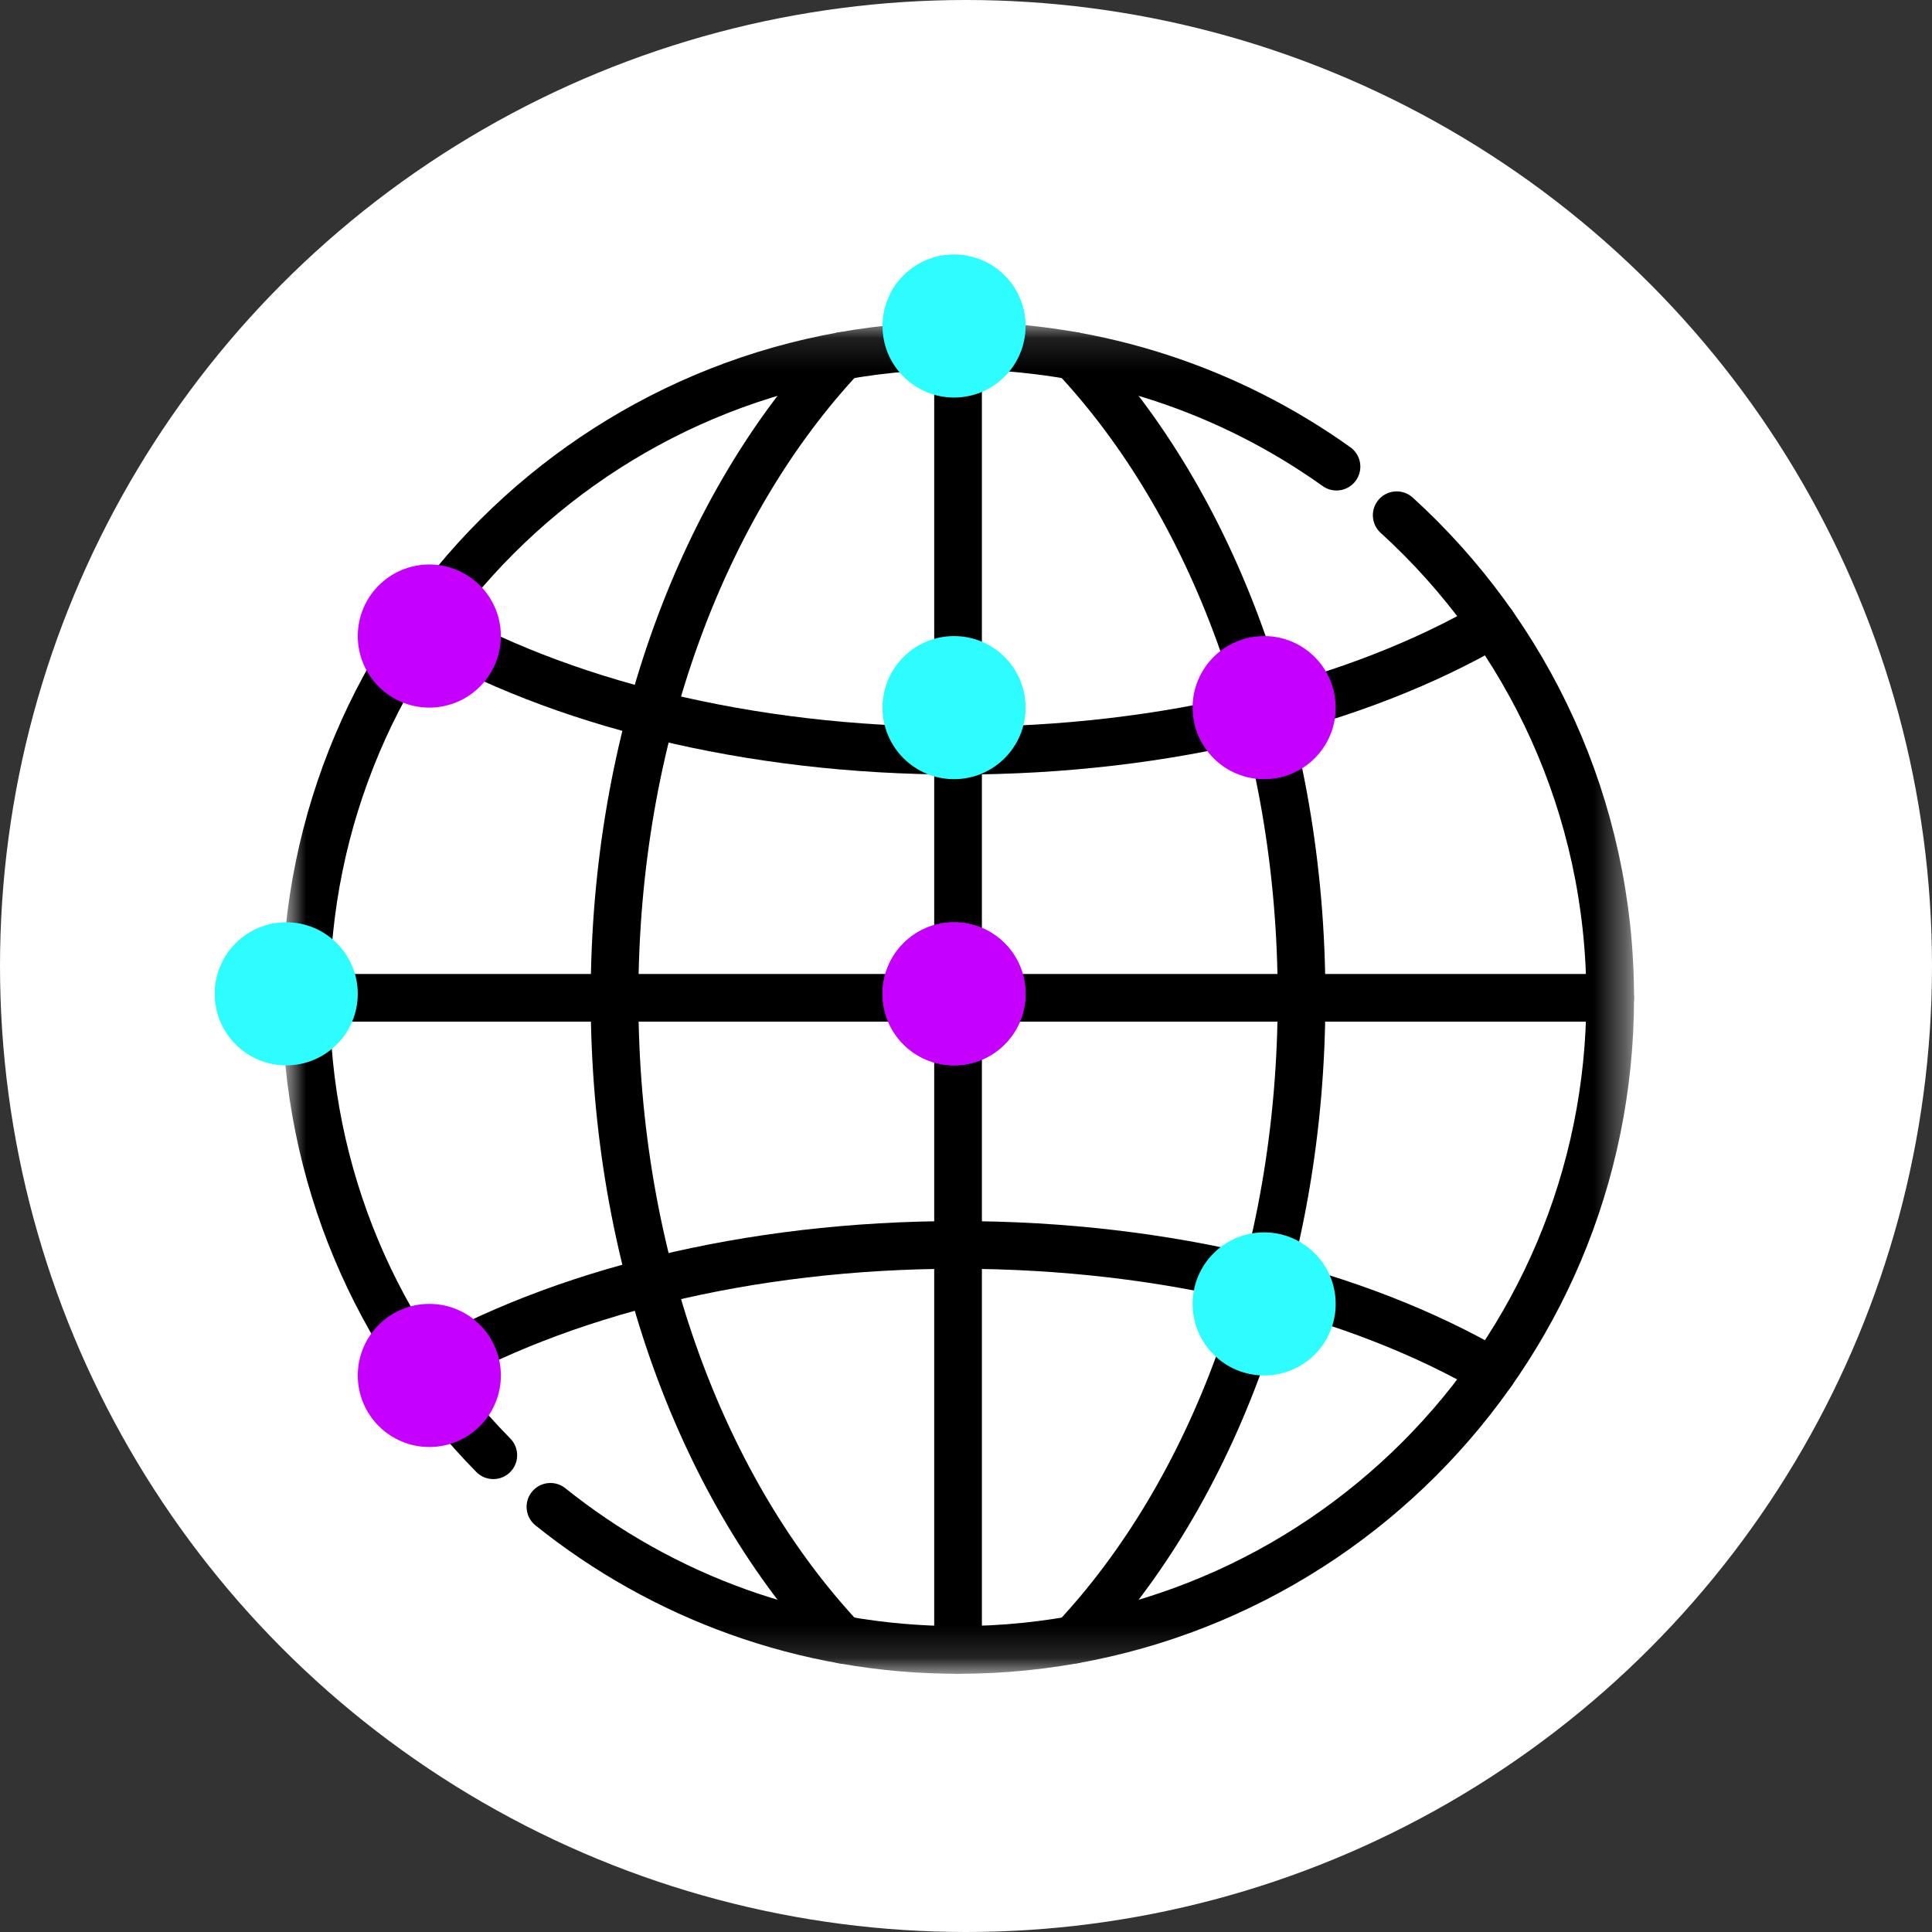 <svg width="60" height="60" viewBox="0 0 60 60" fill="none" xmlns="http://www.w3.org/2000/svg">
<rect x="0" y="0" width="60" height="60" fill="#333333" stroke="none"/>
<circle cx="30" cy="30" r="30" fill="white"/>
<mask id="mask0_139_3624" style="mask-type:luminance" maskUnits="userSpaceOnUse" x="8" y="10" width="43" height="42">
<path d="M8.889 10.124H50.617V51.852H8.889V10.124Z" fill="white"/>
</mask>
<g mask="url(#mask0_139_3624)">
<path d="M17.094 46.796C20.561 49.576 24.963 51.241 29.753 51.241C40.939 51.241 50.006 42.173 50.006 30.988C50.006 25.048 47.449 19.706 43.376 16.001" stroke="black" stroke-width="1.481" stroke-miterlimit="10" stroke-linecap="round" stroke-linejoin="round"/>
<path d="M41.506 14.492C38.192 12.127 34.135 10.735 29.753 10.735C18.567 10.735 9.5 19.802 9.5 30.988C9.5 36.523 11.722 41.538 15.32 45.194" stroke="black" stroke-width="1.481" stroke-miterlimit="10" stroke-linecap="round" stroke-linejoin="round"/>
<path d="M29.753 10.735V51.241" stroke="black" stroke-width="1.481" stroke-miterlimit="10" stroke-linecap="round" stroke-linejoin="round"/>
<path d="M50.006 30.988H9.5" stroke="black" stroke-width="1.481" stroke-miterlimit="10" stroke-linecap="round" stroke-linejoin="round"/>
<path d="M46.348 19.375C42.185 21.8 36.29 23.314 29.753 23.314C23.216 23.314 17.321 21.8 13.158 19.375" stroke="black" stroke-width="1.481" stroke-miterlimit="10" stroke-linecap="round" stroke-linejoin="round"/>
<path d="M46.348 42.601C42.185 40.175 36.29 38.662 29.753 38.662C23.216 38.662 17.321 40.175 13.158 42.601" stroke="black" stroke-width="1.481" stroke-miterlimit="10" stroke-linecap="round" stroke-linejoin="round"/>
<path d="M26.163 50.923C21.861 46.345 19.085 39.119 19.085 30.988C19.085 22.857 21.861 15.63 26.163 11.052" stroke="black" stroke-width="1.481" stroke-miterlimit="10" stroke-linecap="round" stroke-linejoin="round"/>
<path d="M33.344 50.923C37.645 46.345 40.421 39.119 40.421 30.988C40.421 22.857 37.645 15.63 33.344 11.052" stroke="black" stroke-width="1.481" stroke-miterlimit="10" stroke-linecap="round" stroke-linejoin="round"/>
</g>
<circle cx="8.889" cy="30.864" r="2.222" fill="#2DFDFE"/>
<circle cx="29.629" cy="21.976" r="2.222" fill="#2DFDFE"/>
<circle cx="39.259" cy="40.494" r="2.222" fill="#2DFDFE"/>
<circle cx="29.629" cy="10.124" r="2.222" fill="#2DFDFE"/>
<circle cx="29.629" cy="30.864" r="2.222" fill="#C500FF"/>
<circle cx="29.629" cy="30.864" r="2.222" fill="#C500FF"/>
<circle cx="39.259" cy="21.976" r="2.222" fill="#C500FF"/>
<circle cx="13.333" cy="19.753" r="2.222" fill="#C500FF"/>
<circle cx="13.333" cy="42.716" r="2.222" fill="#C500FF"/>
</svg>
